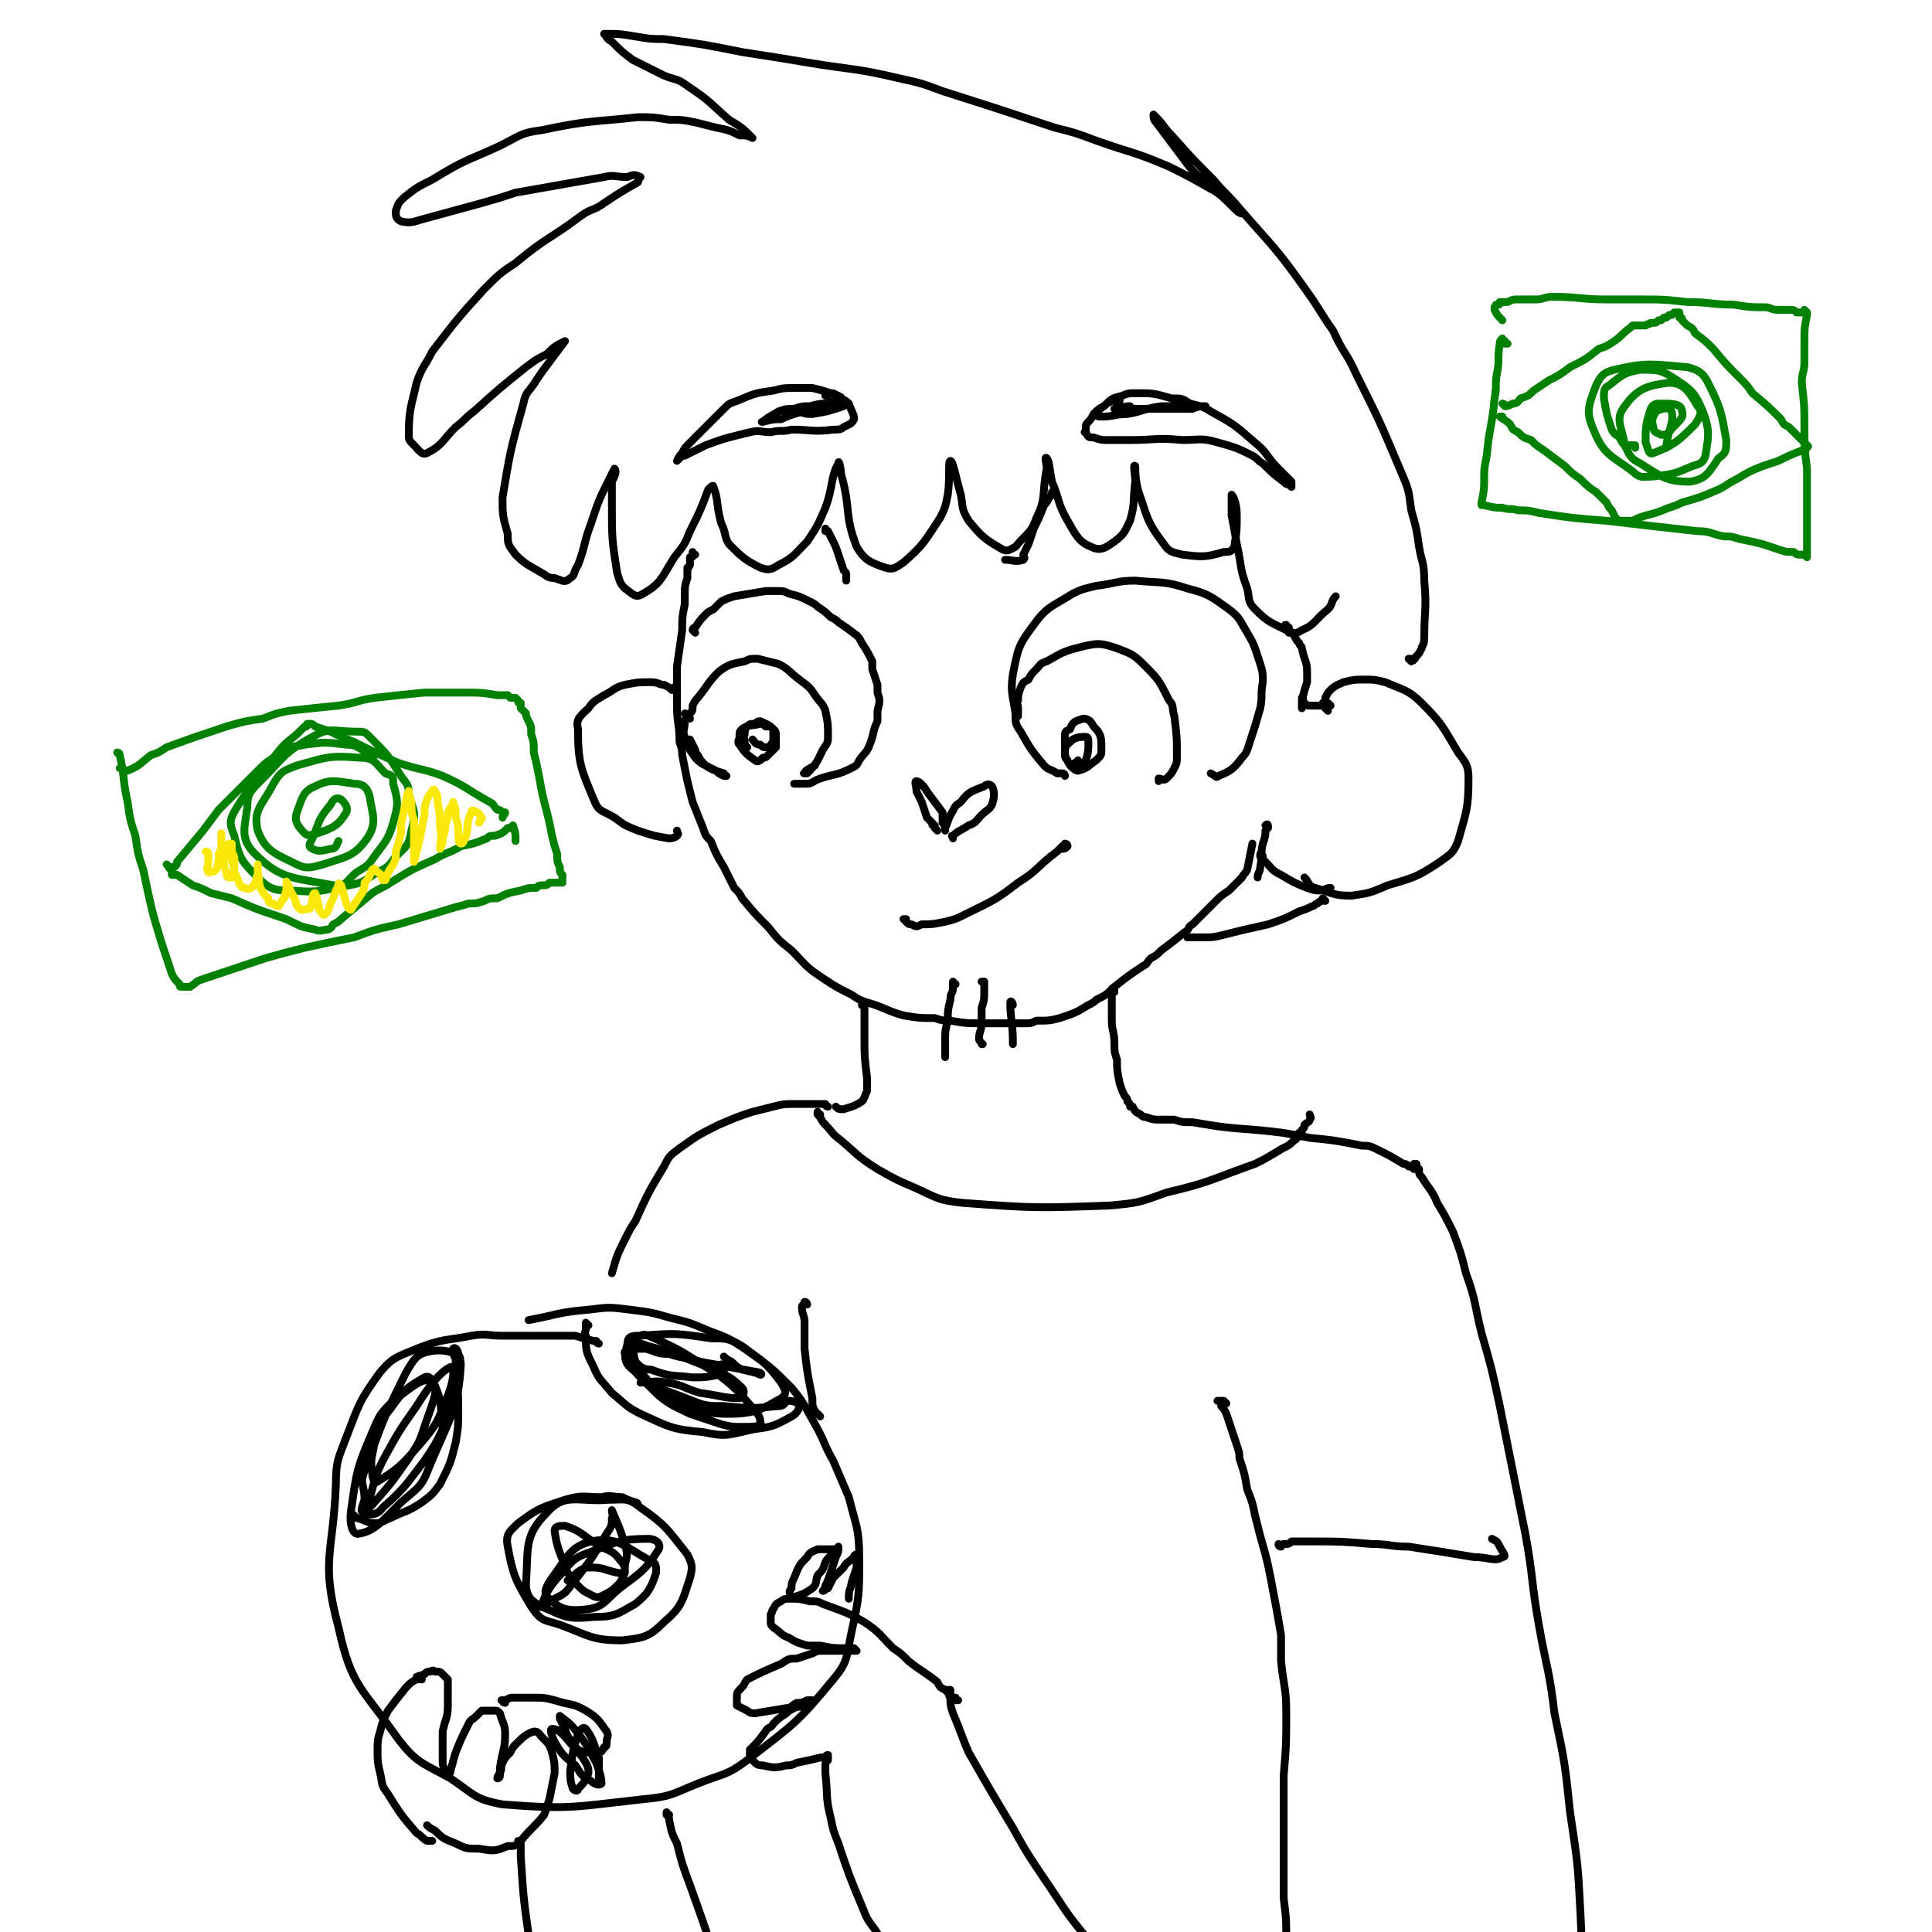 <svg viewBox='0 0 742 742' version='1.1' xmlns='http://www.w3.org/2000/svg' xmlns:xlink='http://www.w3.org/1999/xlink'><g fill='none' stroke='#000000' stroke-width='3' stroke-linecap='round' stroke-linejoin='round'><path d='M267,213c-1,0 -1,0 -1,-1 0,0 0,1 0,1 0,0 0,0 0,0 0,0 0,0 0,0 0,0 0,0 0,0 0,1 0,1 -1,1 0,0 0,0 0,1 0,0 0,0 0,0 0,1 0,1 0,2 -1,1 0,1 -1,1 0,1 0,1 0,2 0,1 0,1 0,2 -1,3 -1,3 -1,6 0,2 0,2 0,4 -1,5 -1,5 -1,10 -1,7 -1,7 -2,14 0,2 0,2 0,5 0,5 0,5 0,10 0,7 1,7 1,14 1,3 1,3 1,5 1,5 1,5 2,10 1,4 1,4 2,8 2,5 2,5 4,10 1,3 1,3 3,5 2,5 2,5 5,10 2,4 2,4 4,8 2,2 2,2 3,4 5,6 5,6 10,11 4,5 4,5 9,9 5,5 5,6 11,10 6,4 6,4 12,7 3,2 3,2 6,3 7,2 7,3 14,5 6,1 6,1 12,1 3,1 3,1 6,1 6,1 6,1 13,1 3,0 3,0 5,0 6,0 6,0 11,0 2,0 2,0 4,-1 5,0 5,0 9,-1 6,-2 6,-2 11,-5 2,-1 2,-1 3,-2 4,-2 4,-2 7,-5 5,-4 5,-4 11,-8 2,-1 1,-1 3,-3 2,-1 2,-1 4,-3 4,-3 4,-3 9,-7 2,-1 1,-2 3,-3 5,-5 5,-5 9,-9 2,-2 2,-2 5,-4 2,-2 2,-2 5,-5 1,-2 1,-1 2,-3 1,-5 1,-5 2,-10 '/><path d='M360,319c0,0 0,0 -1,-1 0,0 0,0 0,0 0,0 0,0 0,-1 -1,0 -1,0 -1,-1 -1,-1 -1,-1 -2,-2 -1,-3 -1,-3 -2,-6 -1,-2 -1,-2 -2,-4 0,-2 -1,-4 0,-4 1,0 3,2 4,4 3,4 3,4 6,8 0,2 0,2 0,4 1,1 1,2 1,3 0,0 0,0 0,0 0,0 0,0 0,-1 1,-2 1,-3 2,-5 2,-3 1,-3 4,-5 3,-4 4,-4 9,-6 1,-1 2,-1 3,0 1,2 1,4 0,7 -1,2 -2,2 -4,4 -2,2 -2,3 -5,4 -3,2 -4,2 -6,4 -1,0 0,0 0,1 0,0 0,0 0,0 '/><path d='M348,354c0,-1 0,-1 -1,-1 0,0 1,0 1,0 0,0 -1,0 0,1 0,0 0,0 0,0 1,1 1,1 2,1 2,1 2,1 4,0 4,0 4,0 9,-1 4,-1 4,-1 8,-3 10,-5 11,-5 20,-12 8,-5 7,-6 15,-12 1,-1 1,-1 2,-2 1,0 1,-1 1,-1 0,0 1,0 1,1 -1,1 -1,1 -3,1 '/><path d='M409,298c0,0 0,-1 -1,-1 -1,0 -1,0 -2,0 -3,-2 -3,-1 -5,-3 -5,-6 -5,-6 -9,-13 -2,-3 -2,-3 -2,-7 -1,-7 -2,-8 -1,-15 2,-10 2,-11 8,-19 5,-7 7,-7 15,-12 4,-2 5,-2 9,-3 8,-1 8,-2 15,-2 10,1 11,0 20,3 8,2 9,3 16,8 4,3 4,4 7,9 3,5 3,6 5,12 1,3 1,4 1,7 -1,5 0,5 -1,10 -2,7 -2,7 -4,13 -1,3 -1,4 -3,6 -3,4 -4,5 -9,7 -1,1 -1,0 -3,-1 '/><path d='M391,275c0,0 -1,-1 -1,-1 0,0 1,1 1,0 0,0 0,-1 0,-2 0,-2 -1,-2 0,-3 0,-2 0,-2 1,-5 1,-2 1,-2 3,-3 1,-2 1,-2 3,-4 2,-2 1,-2 4,-3 7,-4 7,-4 15,-6 5,-1 6,-1 12,1 5,2 6,2 10,6 6,6 6,6 10,14 2,2 1,3 2,6 1,8 1,8 1,15 0,3 0,3 -1,5 -1,2 -1,2 -3,4 -1,1 -2,0 -3,0 0,0 0,1 0,1 '/><path d='M414,294c-1,0 -1,-1 -1,-1 -1,0 0,1 0,1 -1,0 -1,0 -2,0 0,-1 -1,-1 -1,-2 -1,-1 -1,-1 -1,-3 0,-3 0,-3 0,-6 0,-2 0,-2 2,-3 1,-3 2,-3 5,-4 2,0 3,1 4,3 3,3 3,4 3,9 0,2 0,2 -2,4 -3,2 -3,3 -7,4 -1,0 -2,-1 -3,-2 -1,-2 -2,-3 -2,-5 0,-3 1,-3 3,-5 2,-1 3,-1 5,-1 1,0 1,1 1,2 0,3 0,4 -1,7 0,1 -1,1 -2,1 -1,0 -1,-1 -1,-1 -1,1 0,2 -1,3 '/><path d='M405,190c0,0 0,-1 -1,-1 0,0 1,0 1,0 0,0 0,0 0,0 -1,1 -1,1 -2,2 -1,2 -1,2 -2,3 -2,5 -2,5 -4,9 -1,3 -1,3 -2,6 -1,2 -1,2 -2,4 0,1 1,1 0,2 -3,1 -4,0 -7,0 '/><path d='M430,154c0,0 -1,-1 -1,-1 0,0 1,1 1,1 -1,0 -1,0 -1,0 -1,0 -1,0 -2,0 -2,1 -2,1 -3,2 -2,1 -2,1 -4,3 -1,2 -1,2 -2,3 -1,1 -1,1 -1,3 0,1 -1,1 0,1 1,2 1,2 3,2 3,1 3,1 5,1 4,0 4,0 9,0 10,0 10,-1 20,0 7,0 7,-1 14,1 7,2 7,2 13,5 2,1 2,2 4,3 4,4 4,4 8,7 1,1 1,1 2,1 1,1 1,1 1,1 0,0 0,-1 0,-2 -1,-1 -1,-1 -2,-2 -2,-2 -2,-2 -3,-3 -5,-5 -4,-6 -9,-10 -8,-7 -8,-7 -17,-12 -3,-2 -4,-2 -8,-3 -3,-2 -3,-2 -7,-2 -7,-2 -7,-2 -14,-2 -2,0 -3,0 -5,1 -4,1 -4,1 -7,4 -2,1 -2,2 -3,3 0,1 1,1 2,1 5,0 5,-1 10,-1 6,-1 6,-2 13,-3 6,0 6,0 13,0 2,0 4,0 4,0 -1,0 -3,0 -5,1 -7,0 -7,0 -14,0 -7,0 -7,0 -15,0 0,0 -1,0 -1,0 3,0 3,-1 6,-1 '/><path d='M318,152c0,0 -1,-1 -1,-1 0,0 0,1 0,1 1,0 1,-1 2,-1 1,0 1,0 2,1 1,0 1,0 2,1 2,1 2,1 3,2 1,3 2,4 2,6 -1,2 -2,2 -4,3 -1,1 -2,1 -4,1 -8,1 -8,0 -16,0 -4,1 -4,0 -8,1 -4,0 -4,-1 -8,0 -8,2 -9,2 -17,5 -4,2 -4,2 -8,4 -1,0 -1,0 -2,1 0,0 0,0 -1,1 0,0 0,0 0,0 1,-2 1,-2 2,-3 1,-2 1,-2 3,-4 6,-6 6,-6 13,-13 2,-2 2,-2 5,-3 7,-3 7,-3 14,-4 4,-1 4,-1 9,-1 2,0 2,0 3,0 2,0 2,0 3,0 4,1 4,1 7,2 2,0 2,1 3,1 1,1 1,0 1,1 0,0 -1,0 -1,1 -2,0 -2,0 -4,1 -6,2 -6,2 -13,4 -3,1 -3,1 -5,2 -3,0 -3,0 -7,1 0,0 -1,0 0,0 2,-2 3,-2 6,-4 3,-1 3,-1 6,-1 3,-1 3,-1 6,-1 4,-1 4,-1 7,-1 4,0 5,-1 8,0 0,0 -1,0 -2,1 -6,2 -6,2 -12,3 -2,0 -3,0 -5,-1 '/><path d='M318,204c0,0 -1,0 -1,-1 0,0 0,1 0,1 0,0 0,0 1,0 0,0 0,0 0,0 1,2 1,2 2,4 1,2 1,2 2,5 1,3 1,3 2,6 1,1 1,1 1,2 0,1 0,1 0,2 '/><path d='M267,243c0,0 -1,-1 -1,-1 0,-1 1,-1 1,-1 2,-3 2,-3 4,-5 1,-1 1,-1 3,-2 2,-2 2,-2 3,-3 2,-1 2,-1 5,-2 6,-1 6,-1 12,-2 2,0 2,0 5,0 2,0 2,0 4,1 4,1 4,1 8,3 2,1 2,1 3,2 3,2 3,2 5,4 2,1 2,1 3,2 3,2 3,2 7,5 1,1 1,1 2,3 2,3 2,3 4,7 0,1 0,1 0,3 1,3 1,3 2,6 0,1 0,1 0,3 1,3 1,3 0,7 0,2 0,2 0,4 -2,4 -1,4 -3,9 -1,3 -2,3 -4,6 -1,2 -1,2 -3,3 -6,3 -6,2 -12,4 -3,1 -3,2 -5,2 -2,0 -2,0 -5,0 '/><path d='M265,276c0,0 -1,0 -1,-1 0,0 1,0 1,-1 1,-1 1,-1 1,-3 1,-2 1,-2 2,-3 4,-5 4,-6 8,-10 4,-3 5,-3 10,-4 2,-1 2,-1 5,-1 4,1 4,1 8,2 4,2 4,3 8,6 4,3 4,3 6,6 2,3 3,3 4,6 1,5 1,5 1,10 0,2 0,2 -2,5 -2,4 -2,5 -6,9 0,0 -2,0 -1,0 0,-1 2,-2 4,-3 '/><path d='M287,287c0,0 -1,-1 -1,-1 0,0 0,0 1,1 0,0 0,0 0,0 -1,0 0,0 -1,0 0,0 0,0 0,0 -1,0 0,0 0,0 0,-1 -1,-1 0,-2 0,-2 -1,-2 0,-3 0,-1 0,-2 1,-3 1,-1 1,-1 3,-1 1,-1 1,-1 2,-1 2,1 3,1 5,3 1,1 1,1 1,3 0,2 0,2 0,4 -1,1 -1,1 -3,3 -1,1 -1,1 -2,1 -1,1 -2,2 -3,1 -3,-2 -4,-3 -6,-6 -1,-1 0,-2 0,-3 0,-2 0,-2 1,-3 3,-2 3,-1 7,-2 1,0 1,0 2,1 2,0 2,0 3,1 0,2 0,2 0,3 0,2 0,2 -1,3 0,1 0,1 -1,1 -2,0 -2,0 -3,-1 -2,0 -2,-1 -3,-2 '/><path d='M264,275c0,-1 -1,-1 -1,-1 0,0 1,0 1,1 0,1 -1,1 -1,2 0,3 -1,4 0,6 1,4 2,5 4,8 2,2 2,2 4,3 3,2 4,2 7,3 0,1 1,1 1,1 0,0 -1,0 -1,0 -2,-1 -2,-1 -3,-2 -2,-1 -2,-1 -4,-2 -2,-2 -2,-2 -3,-4 -1,-1 -1,-1 -1,-2 -1,-2 -1,-2 -2,-4 '/><path d='M510,273c0,0 -1,-1 -1,-1 0,0 0,0 0,0 0,-2 0,-2 0,-4 1,-2 1,-2 2,-3 2,-2 3,-2 5,-3 4,-1 4,-1 8,-1 4,0 4,0 8,1 7,3 9,3 14,8 8,8 8,9 14,19 3,4 4,5 4,10 0,12 -1,13 -4,24 -2,5 -3,5 -7,8 -9,6 -10,6 -20,9 -7,3 -7,3 -14,4 -7,0 -7,-1 -14,-3 -3,-1 -2,-2 -4,-4 '/><path d='M260,265c-1,0 -1,0 -1,-1 -1,0 -1,1 -1,1 -1,-1 -1,-1 -3,-2 -2,0 -2,-1 -5,-1 -5,0 -5,0 -10,1 -4,1 -4,2 -8,4 -3,2 -4,2 -6,5 -3,3 -5,4 -4,8 0,13 1,15 6,27 2,5 3,4 8,7 4,3 4,3 9,5 6,2 6,2 12,3 2,0 3,-1 3,-1 1,-1 0,-1 0,-2 '/><path d='M367,378c0,0 -1,-1 -1,-1 0,1 0,1 0,2 0,3 -1,2 -1,5 -1,4 -1,4 -1,8 -1,4 -1,4 -1,7 0,4 0,4 0,7 '/><path d='M378,378c0,-1 0,-1 -1,-1 0,0 1,0 1,0 0,2 0,2 0,4 0,3 0,3 -1,6 0,3 0,3 0,6 0,3 -1,3 -1,6 0,1 1,1 1,2 1,0 0,0 0,0 '/><path d='M389,386c0,-1 -1,-2 -1,-1 0,6 1,8 1,15 0,1 0,1 0,1 '/><path d='M509,346c0,0 -1,-1 -1,-1 0,0 0,0 0,1 0,0 0,0 0,0 -1,0 -1,0 -2,1 -1,0 -1,1 -2,1 -2,1 -2,1 -5,2 -6,3 -6,3 -12,5 -9,2 -9,2 -17,4 -4,1 -4,1 -8,1 -3,0 -3,0 -6,0 '/><path d='M542,254c0,0 -1,-1 -1,-1 0,0 0,0 1,0 0,1 1,1 1,0 1,0 0,0 1,-1 1,-1 1,-1 2,-3 0,-1 1,-1 1,-4 0,-11 1,-11 0,-22 0,-7 -1,-7 -2,-13 -1,-7 -1,-7 -3,-14 -1,-8 -1,-8 -4,-15 -8,-19 -8,-19 -17,-37 -4,-9 -5,-8 -9,-17 -5,-7 -5,-8 -10,-15 -12,-17 -13,-17 -26,-32 -5,-6 -5,-5 -10,-11 -8,-8 -8,-8 -16,-17 -3,-3 -3,-4 -6,-7 0,0 -1,-1 -1,-1 0,1 0,2 1,3 6,8 6,8 12,16 3,4 4,4 7,7 6,5 6,5 11,10 1,1 2,2 3,2 0,0 -1,-1 -2,-2 -6,-4 -5,-5 -11,-8 -7,-4 -7,-4 -15,-8 -14,-6 -14,-5 -28,-10 -8,-3 -8,-3 -16,-5 -21,-7 -21,-7 -43,-14 -8,-3 -8,-3 -17,-5 -17,-4 -17,-3 -35,-6 -12,-2 -12,-2 -25,-4 -15,-3 -15,-3 -30,-5 -5,0 -5,0 -11,-1 -6,-1 -6,-1 -12,-1 0,0 0,0 0,0 1,1 1,2 3,3 4,4 4,4 8,7 6,3 6,3 12,6 5,2 5,1 9,4 9,6 8,6 16,13 5,3 5,3 9,7 0,0 0,0 0,0 -2,-1 -2,-1 -5,-1 -4,-2 -4,-2 -9,-3 -4,-1 -4,-1 -8,-2 -5,-1 -5,-1 -10,-1 -6,-1 -6,-1 -12,-1 -18,2 -18,1 -37,5 -8,1 -8,2 -16,6 -13,6 -13,5 -26,13 -6,3 -6,3 -11,7 -2,2 -2,2 -3,5 0,2 0,3 2,4 4,1 5,0 9,-1 11,-3 11,-3 22,-6 7,-2 7,-2 13,-4 17,-3 17,-3 34,-6 4,-1 4,0 9,0 2,-1 3,-1 5,0 0,0 -1,1 -1,2 -7,4 -7,4 -13,8 -4,3 -5,2 -9,5 -12,9 -13,8 -25,18 -6,4 -6,4 -12,10 -10,11 -10,11 -20,24 -3,6 -4,6 -6,12 -2,9 -3,10 -3,20 0,2 0,2 2,4 2,2 3,4 5,3 6,-3 6,-5 11,-10 4,-3 3,-3 7,-6 10,-9 10,-9 20,-17 4,-3 4,-3 8,-5 3,-3 3,-3 7,-5 0,0 0,0 0,0 -3,4 -3,4 -6,8 -3,4 -3,4 -5,7 -3,5 -4,4 -5,9 -5,18 -5,18 -8,36 0,7 0,7 2,14 0,4 0,4 3,8 4,4 5,4 10,7 2,1 2,2 5,2 3,1 4,2 6,0 2,-1 1,-2 3,-5 3,-8 2,-8 5,-16 3,-9 3,-9 7,-17 1,-2 2,-4 2,-4 1,1 0,3 -1,5 0,4 0,4 0,9 0,13 0,13 2,26 1,3 1,4 3,6 3,2 4,4 7,2 7,-4 7,-6 12,-14 4,-5 4,-5 6,-10 4,-8 4,-8 7,-16 1,-1 2,-2 2,-1 2,5 1,7 3,14 2,4 1,5 3,8 5,5 6,6 12,9 3,1 4,1 7,-1 6,-3 6,-4 11,-9 4,-6 4,-6 7,-13 3,-8 2,-12 5,-17 0,-2 1,2 1,4 4,14 1,15 6,28 3,5 5,6 11,8 3,1 4,0 7,-2 8,-7 8,-8 14,-17 2,-4 2,-4 3,-9 1,-7 0,-13 1,-13 1,0 2,6 4,13 1,5 0,5 3,10 5,6 6,7 13,11 2,1 3,0 5,-1 4,-5 6,-5 8,-11 4,-8 2,-9 4,-19 0,-2 -1,-5 0,-4 1,1 1,4 2,9 3,7 2,8 6,15 3,5 4,8 9,10 4,2 6,0 9,-2 4,-3 4,-4 6,-8 2,-7 1,-7 2,-15 0,-3 -1,-7 0,-6 0,2 0,7 2,12 3,9 3,10 9,18 2,3 3,3 7,4 8,1 9,1 16,-1 2,0 3,0 4,-2 1,-6 1,-6 1,-12 0,-4 -1,-7 -2,-8 0,0 0,4 0,8 1,5 1,5 2,11 2,9 1,9 4,17 1,4 0,5 3,8 5,5 6,5 12,8 3,1 3,2 6,0 5,-2 5,-4 10,-8 2,-2 1,-3 3,-5 '/><path d='M495,241c-1,0 -1,-1 -1,-1 -1,0 0,0 0,1 0,0 0,0 0,0 0,1 1,1 1,2 1,0 1,0 2,1 1,2 1,2 2,3 0,1 1,1 1,2 1,5 2,5 2,9 0,2 0,2 0,4 -1,3 -1,3 -2,7 0,1 0,1 0,2 0,0 0,0 0,1 '/><path d='M511,271c0,0 -1,-1 -1,-1 0,0 0,0 0,0 0,0 0,0 0,0 0,0 0,0 0,0 -1,0 -1,0 -2,0 0,1 0,1 -1,1 -1,0 -1,0 -3,0 0,0 0,0 -1,0 -1,0 -1,0 -2,-1 -1,-1 0,-1 -1,-2 '/><path d='M487,318c0,-1 0,-2 -1,-1 0,0 1,1 0,2 0,2 0,2 -1,5 -1,4 0,4 -1,9 0,2 -1,2 -1,4 '/><path d='M485,329c0,-1 -1,-1 -1,-1 0,0 0,0 0,1 1,1 1,1 2,2 3,3 2,3 6,5 5,3 5,3 10,5 3,1 3,1 5,1 2,0 2,-1 4,-1 '/><path d='M428,381c0,-1 0,-1 -1,-1 0,-1 1,0 1,0 0,0 0,0 0,0 0,1 -1,1 -1,2 0,3 0,3 0,5 0,2 0,2 0,5 0,4 1,4 1,9 0,3 0,3 1,6 0,4 0,4 1,9 1,3 1,3 2,5 1,1 1,1 1,2 1,1 1,1 1,2 0,0 1,0 1,0 1,2 1,2 3,3 1,1 1,1 2,1 3,1 3,1 5,1 3,0 3,0 6,0 3,1 3,1 7,1 12,2 12,2 25,3 10,1 10,1 20,3 10,1 10,1 20,3 3,0 3,0 7,2 4,2 4,2 9,5 1,0 1,0 2,1 1,0 1,0 2,1 '/><path d='M332,387c0,0 -1,-1 -1,-1 0,0 1,0 1,1 0,0 0,0 0,1 0,2 0,2 0,4 0,3 0,3 0,6 0,8 0,8 1,16 0,3 0,3 0,5 -1,2 -1,3 -2,4 -3,2 -4,2 -7,3 -2,0 -2,0 -3,-1 '/><path d='M230,516c-1,0 -1,-1 -1,-1 -1,0 -1,0 -1,0 -4,-1 -4,-1 -7,-2 -14,0 -14,0 -28,0 -6,0 -6,-1 -12,0 -10,2 -11,1 -21,5 -7,3 -9,3 -14,9 -8,11 -8,12 -13,25 -3,8 -4,9 -4,18 -1,27 -6,29 1,55 5,23 9,23 23,43 7,9 9,9 20,15 9,6 9,8 20,10 26,2 27,1 54,-2 11,-1 11,-2 21,-6 10,-4 11,-3 19,-9 18,-14 19,-14 33,-31 6,-7 5,-9 7,-18 3,-14 3,-14 3,-28 0,-12 -1,-12 -4,-24 -3,-7 -3,-7 -6,-14 -4,-7 -3,-7 -7,-14 -4,-7 -4,-8 -9,-14 -8,-8 -8,-8 -18,-15 -6,-4 -6,-4 -14,-7 -7,-3 -7,-3 -15,-5 -7,-2 -7,-2 -15,-3 -8,-1 -8,-1 -16,0 -12,1 -12,2 -23,4 '/><path d='M471,539c0,0 0,0 -1,-1 0,0 0,0 -1,0 -1,0 -1,0 -1,0 -1,0 0,0 0,0 1,1 1,1 1,2 1,1 1,1 2,3 2,6 2,6 4,12 1,3 1,3 1,5 2,6 2,6 3,12 2,5 2,5 3,10 2,8 2,8 4,15 1,4 1,4 2,9 2,11 2,10 4,22 0,5 0,5 0,10 1,10 2,10 2,20 0,12 0,12 -1,24 0,6 0,6 0,12 0,18 0,18 0,35 1,8 1,8 1,17 2,17 3,16 5,33 1,7 1,7 2,15 '/><path d='M365,650c0,0 -1,-1 -1,-1 0,0 0,0 1,0 0,2 -1,2 0,3 0,3 0,3 1,6 3,7 3,8 6,15 8,14 8,14 17,29 5,9 5,9 11,18 9,13 8,13 18,25 9,10 11,9 19,20 4,5 3,6 6,12 '/><path d='M368,653c-1,0 -1,0 -1,-1 0,0 0,1 0,1 0,0 0,0 -1,-1 0,0 0,0 -1,-1 -1,-1 -1,-1 -2,-2 -2,-1 -2,-1 -3,-3 -5,-4 -6,-4 -11,-8 -3,-3 -3,-3 -6,-5 -5,-5 -5,-6 -11,-10 -7,-4 -8,-4 -16,-7 -2,-1 -2,-1 -5,-1 -4,-1 -4,-1 -8,-1 -1,0 -2,0 -3,1 -2,1 -2,1 -3,3 -1,1 0,1 -1,2 0,1 0,2 0,3 0,1 0,1 1,2 3,2 3,3 6,4 3,2 4,2 7,3 3,0 3,0 5,0 5,1 5,1 10,1 2,0 2,0 3,0 1,1 1,1 1,1 0,0 0,0 -1,0 -3,0 -3,0 -6,0 -3,0 -3,0 -5,0 -3,0 -3,0 -5,1 -3,1 -3,1 -6,2 -3,0 -3,0 -6,2 -7,3 -7,3 -13,6 -1,1 -1,2 -2,3 -2,2 -2,2 -2,4 0,1 0,2 0,3 2,1 2,1 4,2 1,1 2,1 3,1 6,-1 6,-1 12,-2 2,0 2,-1 4,-2 2,0 2,0 4,-1 1,0 1,0 2,0 0,0 0,0 0,0 -2,1 -2,1 -4,2 -1,1 -1,0 -3,1 -2,1 -2,1 -3,2 -3,2 -3,2 -5,4 -1,2 -2,1 -3,3 -3,4 -3,4 -6,7 0,1 0,1 0,2 1,2 1,2 2,3 1,1 2,1 3,1 4,1 5,1 9,0 2,0 2,0 4,-1 5,-1 5,-1 9,-2 1,0 1,0 2,0 0,-1 1,-1 1,-1 0,1 0,1 0,2 -1,1 -1,1 -1,2 0,1 0,1 0,3 1,9 0,9 2,17 1,5 1,5 3,10 4,12 4,12 9,24 2,5 2,5 5,9 5,8 6,7 12,14 4,5 4,5 8,10 '/><path d='M544,448c0,0 -1,-1 -1,-1 0,0 0,0 0,0 1,0 1,0 1,0 0,1 0,1 1,2 0,2 0,2 1,3 3,5 4,5 6,10 3,5 3,5 6,11 3,8 3,8 5,16 4,11 3,11 6,23 4,14 4,14 7,28 5,25 5,25 10,50 3,17 2,17 5,34 3,17 4,17 6,34 4,19 4,19 6,38 3,20 3,20 4,39 1,20 0,20 0,39 0,10 0,10 0,19 '/><path d='M318,425c-1,0 -1,-1 -1,-1 -1,0 0,0 0,0 -3,0 -3,0 -6,0 -3,0 -3,0 -6,0 -4,0 -4,0 -8,1 -4,1 -4,1 -8,2 -6,2 -6,2 -13,5 -8,4 -8,4 -15,9 -4,3 -4,3 -6,7 -6,10 -6,10 -11,21 -2,3 -2,3 -4,7 -3,6 -3,6 -5,13 '/><path d='M161,645c0,0 -1,-1 -1,-1 0,0 0,0 0,1 -2,1 -2,1 -4,3 -4,5 -4,5 -7,9 -2,4 -2,4 -3,8 -1,3 -1,4 -1,7 0,4 0,5 1,9 1,4 0,4 3,8 5,8 5,8 11,15 2,1 2,2 4,3 1,0 1,0 2,0 '/><path d='M162,645c0,-1 -1,-1 -1,-1 0,-1 0,0 1,0 0,0 0,-1 1,-1 1,-1 1,-1 2,-1 1,0 1,-1 2,0 2,0 2,0 3,1 1,1 1,1 2,2 0,5 0,5 0,10 0,5 -1,5 -2,10 0,6 0,6 0,11 0,2 0,2 1,4 0,1 1,1 1,1 1,0 1,0 1,-1 1,-3 1,-4 2,-7 2,-5 2,-5 5,-11 1,-2 1,-1 3,-3 1,-1 1,-1 2,-2 2,0 3,0 5,0 1,0 1,0 2,1 1,4 2,4 2,8 0,6 -1,6 -2,13 0,1 0,1 0,3 0,1 -1,1 -1,1 0,0 0,-1 1,-2 1,-2 0,-2 1,-4 1,-2 1,-2 3,-4 1,-2 1,-2 2,-3 3,-3 4,-4 7,-5 2,0 2,1 3,2 3,3 3,3 4,6 1,4 1,4 1,8 -1,5 -1,5 -2,10 -1,3 -1,3 -2,6 -4,5 -5,5 -9,10 -2,2 -2,2 -5,2 -5,2 -5,2 -11,1 -5,0 -5,0 -9,-2 -5,-2 -5,-2 -8,-5 -2,-1 -2,-1 -3,-2 '/><path d='M200,708c0,0 0,-1 -1,-1 0,0 1,1 1,2 0,2 0,2 0,4 1,15 1,16 3,30 1,5 1,5 3,8 5,9 5,9 10,18 '/><path d='M257,697c-1,0 -1,-1 -1,-1 0,0 0,0 0,1 1,1 1,1 1,2 1,5 1,5 3,9 2,8 2,8 5,16 5,14 5,14 10,29 3,8 2,8 5,17 '/><path d='M136,582c0,0 -1,0 -1,-1 0,0 0,1 0,1 1,0 1,1 2,1 4,1 4,2 7,2 3,0 3,-1 6,-2 6,-3 6,-2 12,-6 4,-3 4,-3 7,-7 4,-8 4,-8 6,-16 1,-6 1,-6 1,-12 0,-7 0,-7 -1,-14 0,-3 0,-3 0,-6 -1,-2 -1,-3 -1,-4 1,-1 2,1 2,2 1,2 1,2 0,4 -2,13 -2,13 -6,25 -3,6 -3,6 -7,12 -7,9 -7,10 -16,18 -2,3 -5,3 -7,2 -2,0 -1,-2 0,-5 0,-6 -2,-6 0,-11 7,-19 7,-20 16,-38 3,-5 4,-7 9,-8 5,-1 12,0 12,5 -1,17 -4,20 -12,39 -3,8 -4,8 -11,14 -7,7 -10,11 -16,12 -3,1 -4,-5 -3,-10 2,-14 2,-15 8,-29 3,-7 3,-7 8,-12 7,-5 12,-10 15,-7 3,2 0,8 -3,17 -2,6 -2,6 -6,12 -7,10 -7,10 -15,19 0,0 -1,-1 -1,-1 3,-8 2,-9 6,-17 6,-11 6,-11 13,-21 5,-8 9,-13 13,-15 2,0 1,6 -1,11 -4,10 -4,11 -11,19 -7,8 -8,9 -16,14 -1,1 -2,-1 -2,-3 -1,-6 0,-6 1,-13 2,-6 2,-7 6,-12 5,-7 6,-8 13,-12 2,-1 3,1 4,3 3,7 2,8 3,16 0,2 -1,2 -1,4 0,0 0,0 0,0 1,-3 1,-3 1,-6 '/><path d='M226,509c0,0 -1,-1 -1,-1 0,1 0,1 0,2 0,2 -1,2 0,3 0,6 0,6 3,12 2,5 3,5 7,10 5,4 5,5 11,8 11,5 12,6 24,7 9,2 10,1 19,-1 7,-1 8,-1 15,-5 2,-1 3,-3 3,-4 0,-1 -2,-2 -4,-2 -2,0 -1,2 -4,2 -10,1 -11,1 -21,0 -6,0 -7,0 -12,-2 -12,-5 -14,-4 -23,-12 -4,-3 -3,-6 -2,-10 0,-3 2,-3 5,-3 13,-1 14,-1 27,1 6,0 7,0 12,3 8,6 9,6 15,14 1,2 3,4 0,6 -7,4 -10,6 -20,6 -11,0 -12,-2 -23,-7 -7,-4 -8,-5 -12,-11 -2,-4 -2,-6 -1,-10 1,-2 3,-3 5,-2 14,6 14,7 27,15 5,4 5,4 9,8 4,5 7,7 7,10 1,2 -3,2 -6,2 -5,0 -5,0 -9,-1 -6,-2 -6,-2 -12,-4 -6,-3 -7,-3 -12,-7 -7,-7 -11,-10 -13,-16 -1,-2 4,-2 8,-2 4,1 4,2 9,2 6,2 6,1 12,3 11,2 11,2 22,4 1,0 2,1 1,1 -2,-1 -3,-1 -7,-2 -2,-1 -2,-1 -4,-3 -2,-1 -2,-1 -3,-2 '/><path d='M278,525c0,0 -1,-1 -1,-1 0,0 1,1 1,2 0,0 0,0 0,1 -1,1 -1,1 -2,1 -5,1 -5,1 -10,1 -8,-1 -8,0 -16,-3 -3,0 -4,-1 -6,-3 -1,-2 -2,-5 -1,-6 1,-2 3,-1 6,0 12,3 12,4 23,8 6,3 8,3 13,8 1,1 1,3 -1,4 -6,0 -7,-1 -15,-2 -7,-2 -6,-3 -13,-4 -5,-1 -5,0 -10,0 '/><path d='M245,578c0,0 -1,-1 -1,-1 0,0 1,1 1,1 0,-1 -1,-1 -1,-1 -3,-1 -3,-1 -5,-2 -4,0 -4,-1 -8,0 -7,0 -7,-1 -14,1 -9,3 -10,3 -18,9 -3,3 -5,4 -4,9 2,11 3,13 9,23 4,6 5,5 11,7 11,4 12,6 24,6 8,-1 10,-1 16,-7 7,-6 7,-8 10,-17 1,-4 1,-5 -1,-9 -8,-10 -8,-11 -18,-18 -5,-4 -6,-3 -12,-3 -12,1 -17,-3 -24,5 -9,9 -7,14 -8,27 0,5 2,7 6,9 9,4 10,5 20,4 8,0 9,-1 16,-5 5,-4 6,-6 8,-12 0,-3 0,-4 -3,-5 -9,-5 -12,-9 -22,-7 -8,2 -9,6 -15,14 -2,3 -4,6 -1,8 4,4 7,5 15,4 6,-1 6,-3 12,-8 8,-6 10,-7 15,-15 1,-2 -1,-4 -4,-4 -10,0 -12,1 -22,5 -6,2 -7,3 -11,8 -5,5 -7,9 -8,13 -1,1 2,-1 5,-3 4,-2 4,-2 7,-6 7,-9 7,-9 13,-19 2,-3 2,-3 2,-6 1,-1 0,-1 0,-3 0,0 0,0 0,0 3,7 3,7 5,13 1,4 1,4 0,8 0,3 0,4 -2,7 -3,3 -3,3 -7,5 -2,1 -3,0 -5,-1 -2,-1 -2,-1 -4,-3 -2,-2 -2,-2 -4,-5 -3,-8 -4,-9 -5,-16 0,-2 2,-2 4,-2 6,2 6,3 12,7 5,3 6,2 9,6 2,2 2,3 2,5 -1,1 -2,0 -3,0 -5,-1 -5,-2 -10,-2 -2,0 -2,0 -4,1 -3,2 -2,2 -5,4 '/><path d='M194,654c-1,0 -1,-1 -1,-1 -1,0 0,0 0,0 0,0 0,0 0,0 1,0 1,0 1,0 2,-1 2,-1 3,-1 4,0 4,0 7,0 5,0 5,0 9,1 6,2 7,1 12,4 5,3 5,4 8,8 1,2 0,2 0,4 0,1 0,2 -1,2 -1,2 -1,2 -3,2 -2,0 -3,0 -5,0 -2,-1 -2,-1 -3,-2 -4,-5 -3,-5 -6,-11 0,0 0,-1 0,-1 4,3 5,4 8,8 3,4 3,5 6,10 1,3 2,5 2,8 -1,1 -3,0 -4,-1 -4,-2 -4,-3 -6,-6 -5,-4 -5,-4 -8,-9 -1,-2 -2,-5 -1,-5 2,0 3,1 5,3 4,5 5,5 8,10 1,2 1,2 1,4 -1,3 -2,4 -4,6 0,1 -1,1 -2,0 -1,-3 -1,-4 -1,-7 1,-7 1,-8 3,-14 1,-2 2,-3 3,-2 3,4 3,6 5,11 0,3 0,3 0,5 0,2 0,2 0,4 '/><path d='M321,596c0,0 -1,-1 -1,-1 0,0 0,0 0,0 0,0 0,0 0,0 0,0 -1,0 -1,0 -1,0 -1,0 -2,0 -2,0 -2,0 -3,0 -2,1 -3,1 -4,3 -3,3 -3,3 -5,8 -1,2 -1,2 -1,4 -1,1 -1,2 0,3 0,0 1,1 2,0 3,-1 3,-1 6,-3 2,-2 1,-2 2,-5 2,-2 2,-2 3,-5 1,-2 2,-2 3,-4 1,-1 1,-1 2,-2 0,0 0,0 0,0 0,2 0,2 -1,4 -1,3 -1,3 -2,6 -1,3 -1,3 -2,5 0,1 -1,2 -1,2 1,0 1,-1 2,-1 1,-2 1,-2 2,-4 2,-2 2,-2 4,-4 1,-2 2,-2 4,-4 0,-1 1,-1 1,-1 0,0 0,1 0,1 0,2 0,2 0,4 -1,3 -1,3 -2,6 0,2 -1,2 -1,5 0,1 0,0 0,1 '/><path d='M315,428c-1,0 -1,0 -1,-1 0,0 0,1 0,1 0,0 0,0 0,0 0,0 0,0 0,0 2,2 1,2 3,4 3,3 2,3 6,6 6,5 6,6 14,11 7,4 7,4 14,7 9,4 9,5 19,6 27,2 28,2 56,1 11,-1 11,-1 22,-5 17,-4 17,-5 34,-11 4,-2 4,-2 9,-5 3,-2 3,-1 6,-4 2,-1 1,-2 2,-3 1,0 1,0 1,-1 1,-1 1,-1 1,-2 1,-1 2,-1 2,-2 1,-1 0,-1 0,-2 '/><path d='M492,594c-1,0 -1,-1 -1,-1 0,0 0,0 0,0 1,1 1,0 2,0 2,0 2,0 3,-1 2,0 2,0 4,0 2,0 2,0 4,0 11,0 11,0 23,1 7,0 7,1 14,1 13,2 13,2 25,4 6,0 8,2 11,0 2,0 0,-2 -1,-4 -1,-2 -1,-2 -3,-3 '/><path d='M310,501c0,0 0,-1 -1,-1 0,0 0,0 0,0 0,1 -1,1 -1,2 0,3 1,3 1,6 0,5 0,5 0,10 1,9 1,9 3,19 0,3 0,3 1,5 1,1 1,1 2,2 '/></g>
<g fill='none' stroke='#008000' stroke-width='3' stroke-linecap='round' stroke-linejoin='round'><path d='M144,290c-1,0 -1,0 -1,-1 -1,0 -1,0 -2,0 -4,-2 -4,-3 -8,-3 -8,-1 -8,-1 -16,0 -4,1 -5,0 -8,3 -10,9 -11,10 -18,21 -3,5 -3,6 -1,11 2,9 3,10 9,16 5,5 7,5 13,5 11,1 11,0 22,-2 6,-1 6,-2 11,-5 4,-2 4,-2 7,-6 4,-4 5,-4 6,-10 2,-7 1,-7 -1,-14 0,-4 -1,-4 -3,-7 -5,-8 -5,-8 -12,-15 -2,-2 -2,-2 -5,-2 -9,0 -10,-2 -17,2 -11,6 -11,8 -20,17 -4,4 -5,5 -5,10 -1,8 -3,12 3,18 10,10 15,9 30,12 5,1 5,-2 9,-5 3,-2 4,-2 6,-5 5,-7 6,-7 8,-14 2,-7 2,-8 0,-15 0,-3 0,-3 -3,-4 -4,-4 -4,-6 -10,-6 -12,-1 -13,0 -24,3 -5,2 -6,2 -9,7 -4,8 -8,10 -6,18 3,8 7,9 15,13 4,2 6,1 10,0 9,-3 12,-3 17,-10 4,-6 2,-9 1,-16 -1,-4 -3,-5 -6,-5 -7,-1 -9,-2 -15,1 -5,2 -5,5 -7,10 -1,3 0,5 3,8 1,1 2,1 5,0 6,-2 8,-3 11,-8 1,-2 -1,-4 -2,-5 -2,-1 -3,0 -4,2 -5,6 -4,6 -7,13 -1,2 -2,3 0,4 2,1 3,1 7,0 2,0 2,-1 3,-3 '/><path d='M65,333c0,0 -1,-1 -1,-1 0,0 1,1 1,1 0,1 0,0 1,0 0,0 0,0 1,0 1,-1 1,-1 1,-2 5,-6 5,-6 10,-12 3,-4 3,-4 6,-8 7,-7 7,-7 15,-15 3,-3 3,-3 6,-5 4,-5 4,-5 9,-9 2,-2 2,-2 3,-3 1,0 1,0 1,-1 0,0 0,0 1,0 0,0 0,0 0,0 0,0 0,0 0,0 1,0 1,0 2,1 3,1 3,1 6,2 4,2 4,2 9,4 8,4 8,4 17,8 9,3 9,2 17,5 9,4 9,5 18,10 2,1 1,1 3,3 1,0 1,0 2,1 0,0 1,0 1,0 0,1 -1,1 -1,2 '/><path d='M67,336c0,0 -1,-1 -1,-1 0,0 0,0 0,0 0,0 0,0 0,0 0,1 0,1 0,1 0,0 0,0 0,0 1,0 1,0 2,0 3,2 3,2 6,4 3,1 3,1 7,3 4,1 4,1 8,2 9,4 9,4 18,7 3,1 3,1 5,2 4,2 4,2 9,3 2,1 3,0 5,0 2,-1 1,-1 2,-2 2,-1 2,-1 3,-2 6,-5 6,-5 12,-10 3,-2 4,-2 7,-4 8,-5 8,-5 17,-9 5,-3 5,-2 10,-5 5,-1 5,-1 10,-3 1,-1 1,-1 3,-1 3,-1 3,-1 5,-3 1,0 1,0 1,0 1,-1 1,-1 1,-1 1,3 1,3 1,6 '/><path d='M46,290c0,0 -1,-1 -1,-1 0,0 1,0 1,1 2,9 1,9 3,18 1,7 1,7 3,13 1,7 1,7 3,13 3,14 3,15 7,28 2,6 2,6 4,12 1,2 1,2 3,4 0,1 0,1 1,1 0,0 0,0 0,0 0,0 0,0 1,0 1,0 1,0 2,0 3,-2 2,-2 5,-3 3,-1 3,-1 6,-2 9,-3 9,-3 18,-6 7,-2 7,-2 15,-4 9,-2 9,-2 19,-4 8,-3 8,-3 17,-5 10,-3 10,-3 20,-6 3,-1 4,-1 7,-2 3,0 3,0 6,-1 2,-1 2,-1 5,-1 4,-2 4,-2 9,-3 3,-1 3,-1 6,-1 1,-1 1,-1 3,-1 1,0 1,0 2,-1 2,0 2,0 3,0 1,0 1,0 2,0 0,0 0,0 0,0 0,-1 0,-1 0,-1 0,-1 0,-1 0,-2 -1,-1 -1,-1 -1,-3 -1,-2 -1,-2 -1,-5 -1,-3 -1,-3 -2,-7 -2,-11 -3,-11 -5,-23 -1,-5 -1,-5 -2,-9 0,-4 0,-4 -1,-7 0,-3 0,-3 -1,-5 -1,-2 -1,-2 -1,-3 -1,-1 -1,-1 -2,-2 0,-1 0,-1 0,-1 0,0 0,0 0,-1 -1,0 -1,0 -1,-1 0,0 0,0 0,0 0,0 0,0 0,0 -1,-1 -1,-1 -1,-1 0,0 0,0 -1,0 0,0 0,0 0,0 0,0 0,0 -1,0 0,0 0,0 -1,-1 -1,0 -1,0 -1,0 -2,0 -2,0 -3,0 -6,-1 -6,-1 -13,-1 -3,0 -3,0 -7,0 -4,0 -4,0 -8,0 -10,1 -10,1 -19,2 -7,1 -7,2 -14,3 -10,1 -10,1 -19,2 -5,1 -5,1 -10,3 -7,1 -7,1 -14,3 -12,4 -12,4 -23,8 -3,2 -3,2 -6,3 -4,3 -4,4 -9,6 -1,0 -2,-1 -3,-1 '/><path d='M579,132c-1,0 -1,-1 -1,-1 0,0 0,1 0,1 0,0 0,-1 -1,-1 0,-1 0,-1 0,-1 -1,1 -1,1 -1,2 -1,6 0,6 -1,11 -1,5 0,5 -1,10 -1,11 -2,11 -3,22 -1,5 -1,5 -1,9 0,4 0,4 -1,9 0,0 0,0 0,1 0,0 1,0 1,0 4,1 4,1 7,1 3,1 3,0 6,1 4,0 4,0 8,1 13,2 13,2 26,3 17,2 17,2 35,4 5,0 5,1 10,2 3,0 3,0 6,1 5,1 5,1 9,2 3,1 3,1 6,2 3,1 3,1 6,1 1,1 1,1 2,1 1,0 1,0 3,0 0,0 0,0 0,1 0,0 0,0 0,0 0,0 -1,-1 -1,-1 0,0 1,0 1,0 0,0 0,-1 0,-1 0,-1 0,-1 0,-3 0,-2 0,-2 0,-4 0,-3 0,-3 0,-6 0,-4 0,-4 0,-8 0,-6 0,-6 0,-11 -1,-8 -1,-8 -1,-16 0,-8 0,-8 -1,-17 0,-4 1,-4 1,-8 0,-4 0,-4 0,-8 0,-5 0,-5 1,-10 0,0 0,0 0,-1 0,0 0,0 0,0 0,0 0,0 0,0 0,0 0,0 -1,-1 0,0 0,1 0,1 0,0 -1,0 -1,0 -1,0 -1,0 -2,0 -1,-1 -1,-1 -3,-1 -2,0 -2,0 -4,0 -3,0 -3,-1 -5,-1 -6,0 -6,0 -12,-1 -9,0 -9,-1 -18,-1 -9,-1 -9,-1 -19,-1 -6,0 -6,0 -12,0 -10,0 -10,-1 -21,-1 -3,0 -3,1 -6,1 -3,0 -4,0 -7,0 -2,0 -2,0 -4,1 -2,0 -2,0 -3,0 0,1 0,1 -1,1 0,0 0,0 0,0 -1,0 0,0 -1,1 0,0 0,0 0,0 0,1 0,1 0,1 0,0 0,0 0,0 1,2 1,2 3,4 '/><path d='M578,156c0,-1 -1,-1 -1,-1 0,0 0,0 0,0 0,0 0,0 0,0 1,1 1,1 1,1 1,0 1,0 3,-1 2,0 2,-1 3,-2 3,-1 3,-1 5,-3 3,-2 3,-2 6,-4 4,-2 4,-2 8,-5 6,-3 6,-3 11,-7 3,-1 3,-1 6,-3 3,-2 3,-3 6,-5 0,0 0,0 1,-1 0,0 0,0 1,0 0,0 0,0 0,0 0,0 0,0 0,0 1,0 1,0 2,0 1,0 1,0 2,0 1,-1 1,0 2,-1 0,0 0,0 1,0 1,0 1,0 2,-1 0,0 0,0 1,0 0,0 0,0 0,0 1,-1 1,-1 1,-1 0,0 0,0 0,0 0,0 0,0 1,0 0,0 0,0 0,0 1,-1 1,-1 1,-1 0,0 0,0 1,0 0,0 0,0 1,-1 0,0 0,0 0,0 1,0 0,0 1,0 0,0 0,0 0,0 1,0 1,0 1,0 0,1 0,1 0,2 1,0 1,0 1,1 1,1 1,1 2,2 2,1 2,1 3,3 4,3 4,3 7,6 5,6 5,6 10,11 3,3 3,3 5,6 6,5 6,5 11,10 1,2 1,2 3,3 1,1 1,1 2,2 2,2 2,2 4,4 0,0 0,0 1,1 0,0 0,0 0,0 0,0 0,0 0,0 0,0 0,0 0,0 1,1 0,0 0,0 0,0 0,0 0,0 0,0 0,0 0,0 1,1 0,0 0,0 0,0 0,1 0,1 -1,1 -1,0 -2,1 -5,2 -5,2 -9,4 -3,1 -3,1 -6,2 -5,2 -5,2 -10,5 -4,2 -3,2 -7,4 -7,3 -7,3 -14,5 -2,1 -2,1 -5,2 -5,2 -5,2 -9,3 -3,1 -3,1 -5,2 -2,0 -2,0 -3,0 -1,0 -1,0 -2,0 0,0 0,0 0,0 0,0 0,0 0,0 -2,-1 -2,-2 -3,-4 -1,-1 -1,-1 -2,-3 -2,-2 -2,-2 -4,-4 -3,-2 -3,-2 -6,-5 -3,-2 -3,-2 -6,-5 -4,-3 -4,-3 -8,-6 -3,-2 -3,-2 -5,-4 -3,-1 -3,-1 -5,-3 -2,-1 -2,-1 -3,-3 -2,-2 -3,-2 -4,-3 0,0 0,0 1,0 '/><path d='M628,172c0,0 0,-1 -1,-1 0,0 1,0 1,0 -1,0 -1,0 -2,0 -1,0 -1,0 -2,0 -1,-1 -1,-1 -2,-3 -1,-1 -2,-1 -3,-3 -2,-6 -2,-6 -3,-12 0,-3 0,-4 2,-5 5,-4 6,-5 12,-6 7,0 8,0 14,4 6,4 7,5 10,12 3,8 2,10 1,17 -1,3 -2,3 -5,4 -7,3 -7,3 -15,4 -4,0 -5,1 -8,-2 -8,-6 -11,-6 -15,-16 -3,-7 -2,-9 1,-17 2,-4 3,-5 7,-6 13,-3 15,-2 28,-1 4,1 6,2 8,6 5,10 5,11 7,22 0,4 0,5 -3,7 -4,6 -5,8 -11,9 -9,0 -11,-2 -19,-7 -4,-2 -4,-3 -6,-7 -1,-7 -4,-10 0,-15 5,-7 9,-8 17,-9 6,0 8,4 11,9 2,2 1,4 -1,7 -6,6 -8,8 -16,11 -2,1 -2,-2 -3,-4 0,-6 0,-7 2,-13 1,-2 2,-2 4,-2 4,0 8,0 8,3 1,3 -2,4 -5,8 -1,1 -2,1 -3,1 -2,-1 -3,-1 -3,-3 -1,-3 0,-4 1,-6 2,-1 5,-2 6,0 1,4 -1,6 -2,13 0,1 0,0 0,1 '/></g>
<g fill='none' stroke='#FAE80B' stroke-width='3' stroke-linecap='round' stroke-linejoin='round'><path d='M80,328c0,0 -1,-1 -1,-1 0,0 1,0 1,1 0,0 0,0 0,1 0,1 0,1 0,2 0,2 -1,2 0,4 0,0 0,0 0,0 1,0 2,0 3,-1 1,-3 1,-3 1,-6 1,-2 1,-2 1,-5 0,-1 0,-3 0,-3 0,0 0,1 0,3 1,4 1,4 1,8 0,2 0,2 1,4 0,1 0,2 1,2 0,0 1,0 1,0 1,-3 1,-3 1,-7 0,-1 0,-1 -1,-3 0,-1 0,-1 0,-3 0,0 -1,0 -1,0 1,2 0,3 1,5 0,3 1,3 1,6 1,1 0,1 1,2 1,2 1,4 3,4 2,1 3,0 4,-2 1,-1 0,-2 1,-3 0,-1 0,-1 0,-3 0,0 0,-1 0,-1 0,2 0,2 0,4 1,2 0,2 1,5 1,2 1,2 3,4 0,1 0,2 2,2 1,1 1,1 2,1 1,-1 1,-2 2,-3 1,-1 0,-1 1,-3 0,-1 0,-1 0,-3 0,0 0,-1 0,0 1,1 1,2 2,4 2,3 1,4 3,6 1,1 2,0 4,0 1,-1 0,-1 1,-3 0,-1 0,-3 1,-3 0,0 1,2 1,4 1,1 0,2 1,3 1,1 1,2 2,1 2,-2 1,-3 3,-6 1,-3 1,-3 2,-5 0,-1 0,-1 1,0 1,3 1,4 2,7 0,1 1,1 1,2 0,0 1,1 1,0 2,-3 2,-3 4,-6 1,-2 1,-2 1,-4 2,-2 2,-3 3,-5 1,-1 1,0 2,1 2,1 1,1 2,3 1,0 1,0 1,0 1,-3 1,-3 3,-6 1,-2 1,-2 1,-5 1,-3 1,-3 2,-7 0,-4 0,-4 1,-8 1,-4 1,-7 2,-8 0,-1 0,2 1,4 0,4 0,4 1,7 0,4 0,4 0,7 0,5 0,5 0,9 0,0 0,0 0,0 1,-4 1,-4 2,-8 1,-5 1,-5 2,-10 0,-3 0,-3 1,-6 1,-2 1,-2 2,-3 0,-1 1,-1 1,0 1,1 1,2 1,4 1,5 1,5 1,10 1,4 0,4 0,8 0,0 0,0 0,0 1,-2 1,-2 1,-4 1,-3 1,-3 1,-5 1,-3 1,-3 1,-5 1,-2 1,-2 2,-3 0,-1 0,-1 0,-1 1,3 1,3 1,6 1,3 1,3 1,6 0,2 0,4 1,4 1,0 1,-1 2,-3 1,-4 0,-5 2,-9 0,-1 1,-1 2,0 1,0 1,1 2,2 0,1 -1,1 -1,2 '/></g>
</svg>